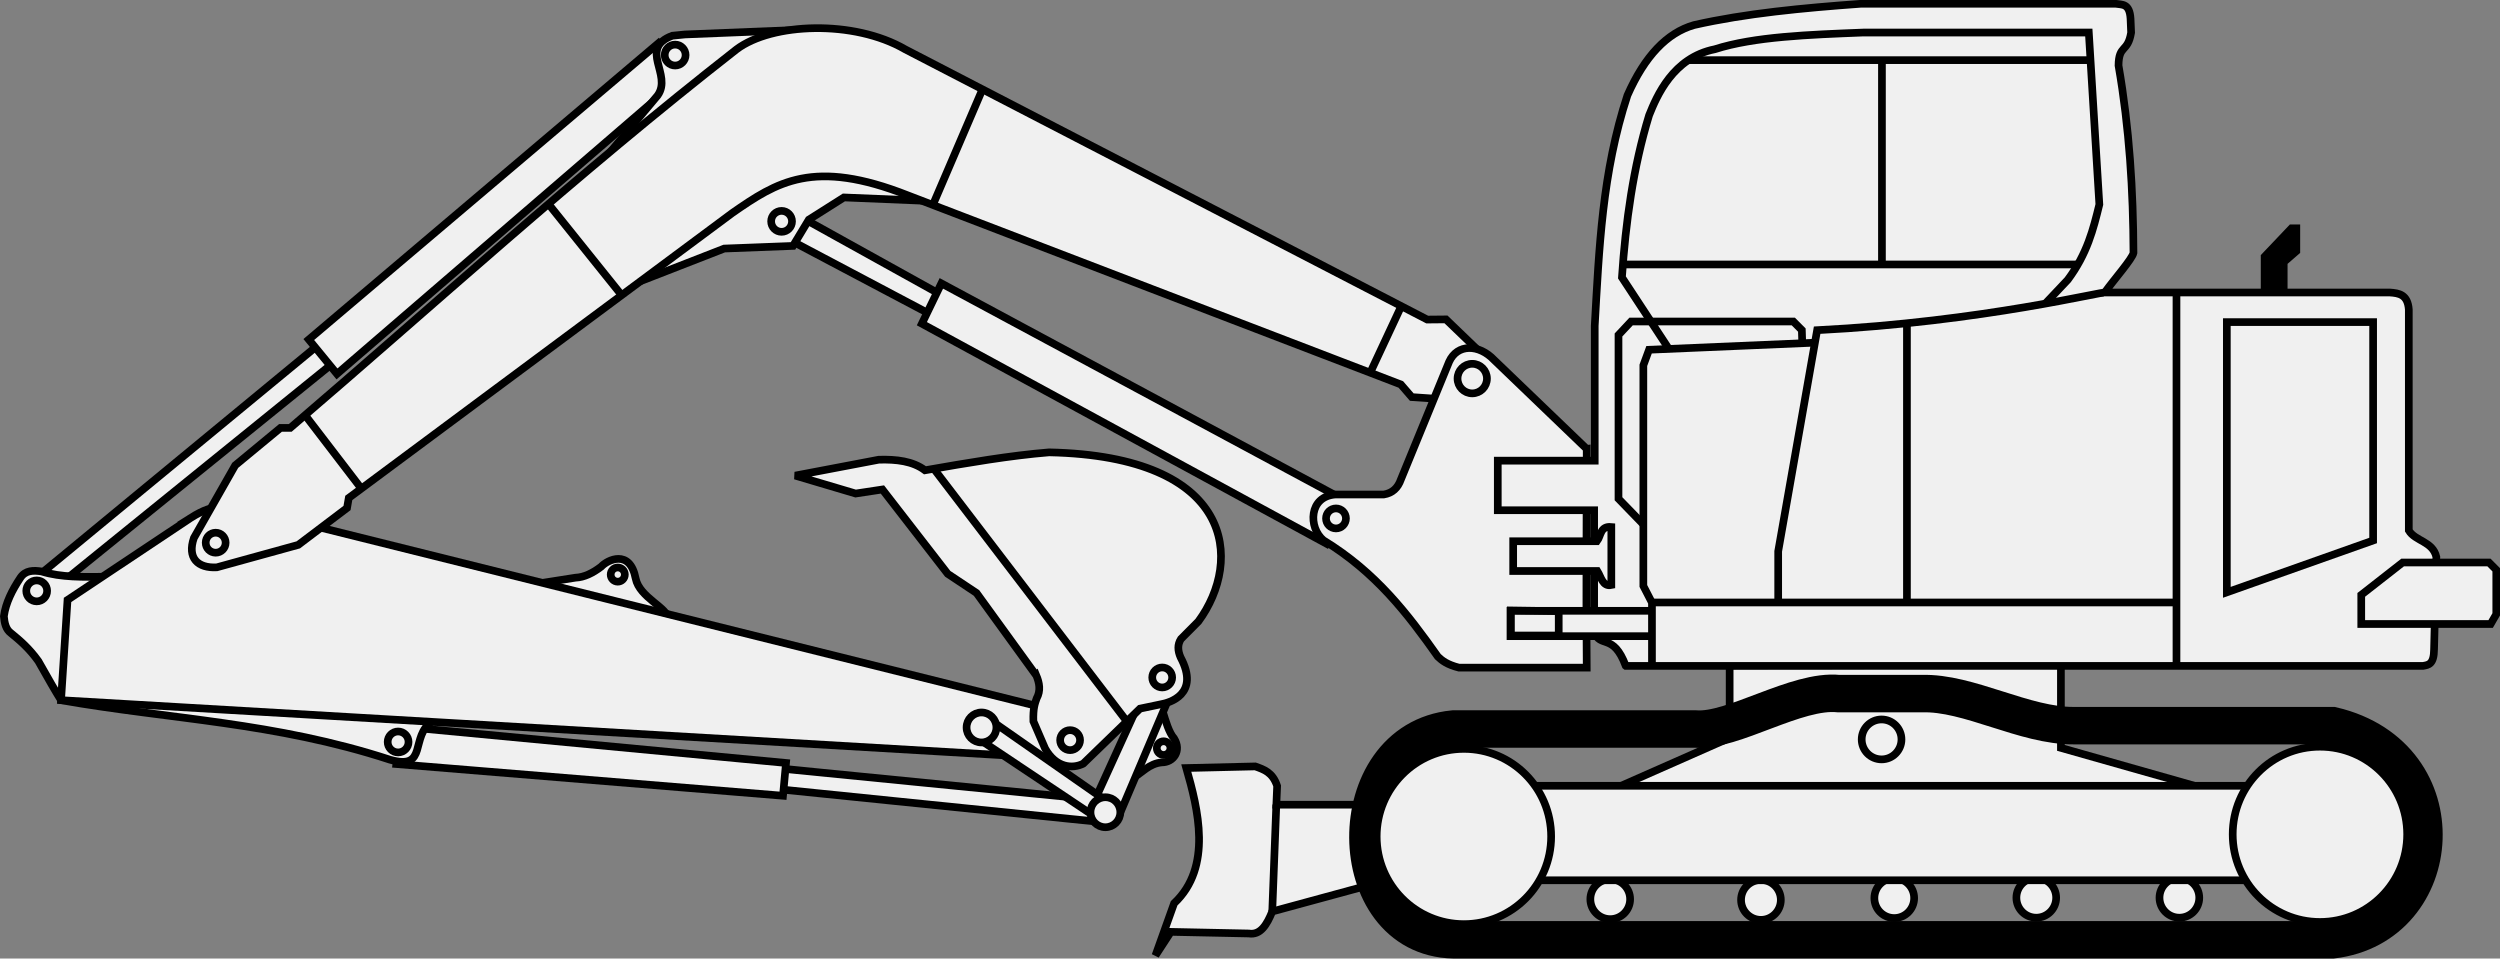 <svg width="69.007mm" height="26.458mm" version="1.1" viewBox="0 0 69.007 26.458" xmlns="http://www.w3.org/2000/svg">
 <rect x="0" y="0" width="69.007" height="26.458" fill="#808080" stroke="none"/>
 <g transform="translate(-56.623 -211.12)" stroke="#000">
  <g fill="#f0f0f0" stroke-width=".212">
   <path d="m65.843 221.12-7.737 6.264-0.504-0.304 7.826-6.455z"/>
   <path d="m113.51 229.47v2.294l3.807 1.08h-16.023l3.072-1.356v-1.999z"/>
   <g stroke-linejoin="round">
    <ellipse transform="scale(-1,1)" cx="-116.78" cy="235.9" rx=".549" ry=".551"/>
    <ellipse transform="scale(-1,1)" cx="-112.83" cy="235.9" rx=".549" ry=".551"/>
    <ellipse transform="scale(-1,1)" cx="-108.91" cy="235.91" rx=".549" ry=".551"/>
    <ellipse transform="scale(-1,1)" cx="-105.23" cy="235.96" rx=".549" ry=".551"/>
    <ellipse transform="scale(-1,1)" cx="-101.07" cy="235.94" rx=".549" ry=".551"/>
   </g>
   <g>
    <path d="m78.228 232.34 8.922 0.882-0.047 0.598-8.907-0.907z"/>
    <path d="m67.564 232.21 10.672 0.875 0.083-0.905-10.629-1.004z"/>
    <path d="m59.529 227.04c-0.604 6e-3 -1.212 0.022-1.758-0.146-0.228-0.035-0.443-0.034-0.582 0.169-0.229 0.343-0.408 0.695-0.459 1.068 0.016 0.189 0.056 0.361 0.19 0.461 0.254 0.206 0.508 0.423 0.761 0.776 0.266 0.474 0.48 0.845 0.627 1.08 3.021 0.53 5.899 0.604 9.08 1.642 1.069 0.307 0.53-0.649 1.176-1.068"/>
    <path d="m71.397 227.24 1.109-0.174c0.245-0.01 0.481-0.129 0.711-0.304 0.162-0.18 0.794-0.503 0.952 0.326 0.106 0.534 0.908 0.81 0.901 1.13"/>
    <path d="m82.549 219.23-3.852-2.137-0.358 0.607 4.042 2.137z"/>
    <path d="m82.089 216.66-2.172-0.09-0.968 0.613-0.437 0.725-1.898 0.073-2.469 0.962 5.009-3.694z"/>
    <path d="m74.8 212.31-9.654 8.182 0.778 0.949 9.637-8.304z"/>
    <path d="m78.775 211.94-3.244 0.131-0.35 0.035c-0.943 0.357 7e-3 1.066-0.404 1.647l-1.512 1.805"/>
    <path d="m61.88 225.42-3.393 2.26-0.179 2.767 27.861 1.628 0.174-1.193-23.154-5.766c-0.433 0.096-0.547-0.179-1.31 0.304z"/>
    <path d="m97.59 220.95-1.054-1.014-0.518 5e-3 -14.409-7.459c-1.419-0.824-3.681-0.734-4.655 0-4.444 3.472-8.426 7.12-12.319 10.449h-0.269l-1.251 1.034-1.14 2.004c-0.19 0.551 0.104 0.841 0.633 0.811l2.248-0.62 1.346-1.018 0.048-0.278 10.588-7.866c1.225-0.85 2.238-1.516 4.848-0.484l13.604 5.218 0.302 0.349 1.467 0.101z"/>
    <path d="m93.835 224.98-11.228-6.038-0.538 1.113 11.167 6.072z"/>
    <path d="m100.42 223.51-2.553-2.452c-0.425-0.448-1.017-0.45-1.243 0.045l-1.332 3.25c-0.083 0.239-0.239 0.379-0.47 0.416h-1.332c-0.744 0.049-0.757 0.913-0.337 1.264 1.447 0.882 2.329 2.035 3.159 3.212 0.117 0.112 0.259 0.221 0.582 0.304h3.527c-0.02-2.092 0-3.947 0-6.039z"/>
    <path d="m101.5 229.5h22.009c0.147-0.026 0.299-0.041 0.301-0.461l0.063-2.545c-0.097-0.433-0.586-0.435-0.76-0.732v-6.099c-0.031-0.415-0.272-0.451-0.523-0.469h-7.872c0.265-0.365 0.764-0.932 0.795-1.094-7e-3 -1.715-0.111-3.437-0.413-5.173 8e-3 -0.585 0.254-0.343 0.348-0.907l-0.016-0.382c-0.026-0.435-0.234-0.383-0.412-0.414h-7.03c-1.603 0.117-3.181 0.264-4.608 0.588-0.746 0.214-1.359 0.857-1.837 1.94-0.699 2.126-0.782 4.234-0.903 6.362v3.722h-2.676v1.368h2.66v3.356c0.172 0.471 0.524 0.016 0.871 0.938z"/>
    <path d="m121.8 227.54v0.804h3.572l0.155-0.269v-1.226l-0.201-0.202h-2.384z"/>
    <path d="m88.709 230.73c0.09 0.297 0.18 0.611 0.322 0.773 0.213 0.342-0.017 0.663-0.339 0.661-0.355 0.033-0.549 0.291-0.817 0.444"/>
    <path d="m88.88 230.41-1.321 3.11-0.7-0.349 1.372-3.014z"/>
    <path d="m85.224 229.76-1.646-2.272-0.795-0.529-1.803-2.328-0.739 0.112-1.668-0.495 2.307-0.439c0.487-0.014 0.938 0.038 1.276 0.292 1.172-0.205 2.342-0.407 3.426-0.495 5.127 0.108 5.356 2.99 4.12 4.667l-0.481 0.484c-0.099 0.153-0.091 0.323-0.011 0.506 0.55 1.031-0.332 1.259-0.526 1.293l-0.593 0.124-1.567 1.518c-0.288 0.149-0.752 0.12-1.052-0.416l-0.325-0.753c-0.01-0.372 0.042-0.49 0.09-0.63 0.117-0.214 0.079-0.427-0.011-0.641z"/>
   </g>
   <ellipse transform="scale(-1,1)" cx="-88.703" cy="229.82" rx=".275" ry=".276" stroke-linejoin="round"/>
   <ellipse transform="scale(-1,1)" cx="-86.161" cy="231.55" rx=".275" ry=".276" stroke-linejoin="round"/>
  </g>
  <g fill="none" stroke-width=".212">
   <path d="m65.06 222.6 1.534 2.002"/>
   <path d="m71.778 216.77 1.994 2.485"/>
   <path d="m83.731 213.61-1.354 3.157"/>
   <path d="m95.298 219.58-0.847 1.813"/>
  </g>
  <g fill="#f0f0f0" stroke-linejoin="round" stroke-width=".212">
   <ellipse transform="scale(-1,1)" cx="-78.197" cy="217.23" rx=".288" ry=".289"/>
   <ellipse transform="scale(-1,1)" cx="-75.259" cy="212.64" rx=".288" ry=".289"/>
   <ellipse transform="scale(-1,1)" cx="-57.636" cy="227.43" rx=".288" ry=".289"/>
   <ellipse transform="scale(-1,1)" cx="-67.612" cy="231.6" rx=".288" ry=".289"/>
   <ellipse transform="scale(-1,1)" cx="-62.576" cy="226.1" rx=".275" ry=".276"/>
   <ellipse transform="scale(-1,1)" cx="-73.675" cy="226.98" rx=".195" ry=".196"/>
  </g>
  <path d="m87.71 231.01-5.294-6.929" fill="none" stroke-width=".212"/>
  <g stroke-width=".212">
   <path d="m119.66 219.19v-0.835l0.348-0.302v-0.632h-0.131l-0.744 0.783v0.99"/>
   <ellipse transform="scale(-1,1)" cx="-93.5" cy="225.43" rx=".275" ry=".276" fill="#f0f0f0" stroke-linejoin="round"/>
   <ellipse transform="scale(-1,1)" cx="-97.261" cy="221.57" rx=".406" ry=".408" fill="#f0f0f0" stroke-linejoin="round"/>
  </g>
  <g fill="none" stroke-width=".212">
   <path d="m118.09 227.47v-7.459h4.038v6.028z"/>
   <path d="m109.26 220.04v7.694"/>
   <path d="m114.72 219.2c0.077-0.075-3.348 0.802-7.939 1.034l-1.075 6.105v1.4"/>
   <path d="m106.37 220.58-0.011-0.349-0.235-0.236h-4.479l-0.347 0.371v4.521l0.665 0.686"/>
   <path d="m113.06 219.52 0.638-0.675c0.538-0.721 0.707-1.401 0.873-2.081l-0.291-4.746h-6.225c-1.5 0.06-3.009 0.112-4.098 0.461-1.156 0.231-1.602 1.294-1.814 1.822-0.44 1.444-0.647 2.947-0.75 4.476l1.29 1.965"/>
   <path d="m101.43 218.42h12.543"/>
   <path d="m108.57 212.78v5.637"/>
   <path d="m114.32 212.78h-11.09"/>
   <path d="m102.23 227.75h14.455"/>
   <path d="m116.7 219.19v10.296"/>
  </g>
  <g stroke-width=".212">
   <path d="m102.22 227.98h-3.903v0.7h3.905" fill="#f0f0f0"/>
   <path d="m99.648 227.99v0.672h-1.322v-0.692z" fill="none"/>
   <path d="m106.69 220.58-4.548 0.194-0.158 0.429v6.091l0.238 0.461v1.738" fill="none"/>
  </g>
  <g fill="#f0f0f0" stroke-width=".212">
   <path d="m98.391 226.06h2.312c0.115-0.147 0.086-0.425 0.397-0.394v1.603c-0.239 0.051-0.284-0.227-0.386-0.388h-2.323z"/>
   <path d="m87.15 233.22-3.135-2.187-0.336 0.512 3.174 2.12z"/>
   <g stroke-linejoin="round">
    <ellipse transform="scale(-1,1)" cx="-87.135" cy="233.54" rx=".412" ry=".414"/>
    <ellipse transform="scale(-1,1)" cx="-83.715" cy="231.2" rx=".412" ry=".414"/>
    <ellipse transform="scale(-1,1)" cx="-88.742" cy="231.77" rx=".188" ry=".189"/>
    <ellipse transform="scale(-1,1)" cx="-108.56" cy="231.53" rx=".549" ry=".551"/>
   </g>
   <path d="m94.719 235.47-2.978 0.81c-0.148 0.362-0.324 0.66-0.649 0.607l-2.15-0.045-0.425 0.652 0.515-1.44c1.067-0.999 0.657-2.614 0.336-3.734l1.903-0.045c0.239 0.085 0.482 0.163 0.605 0.54l-0.022 0.517h2.396z"/>
  </g>
  <path d="m113.88 231.15h7.129c3.556 0.841 3.164 5.537 0 5.911h-24.268c-3.113-0.065-3.179-5.508 0-5.818h6.681c1.035 0.082 2.79-1.101 3.96-0.977h2.284c1.3-0.044 2.837 0.898 4.213 0.884z" fill="none" stroke-width="1.034"/>
  <g fill="#f0f0f0" stroke-width=".212">
   <rect transform="scale(-1,1)" x="-119.26" y="232.81" width="20.394" height="2.608"/>
   <ellipse transform="scale(-1,1)" cx="-97.031" cy="234.21" rx="2.408" ry="2.419" stroke-linejoin="round"/>
   <ellipse transform="scale(-1,1)" cx="-120.66" cy="234.15" rx="2.408" ry="2.419" stroke-linejoin="round"/>
  </g>
  <path d="m91.853 233.33-0.112 2.946" fill="none" stroke-width=".212"/>
 </g>
</svg>
